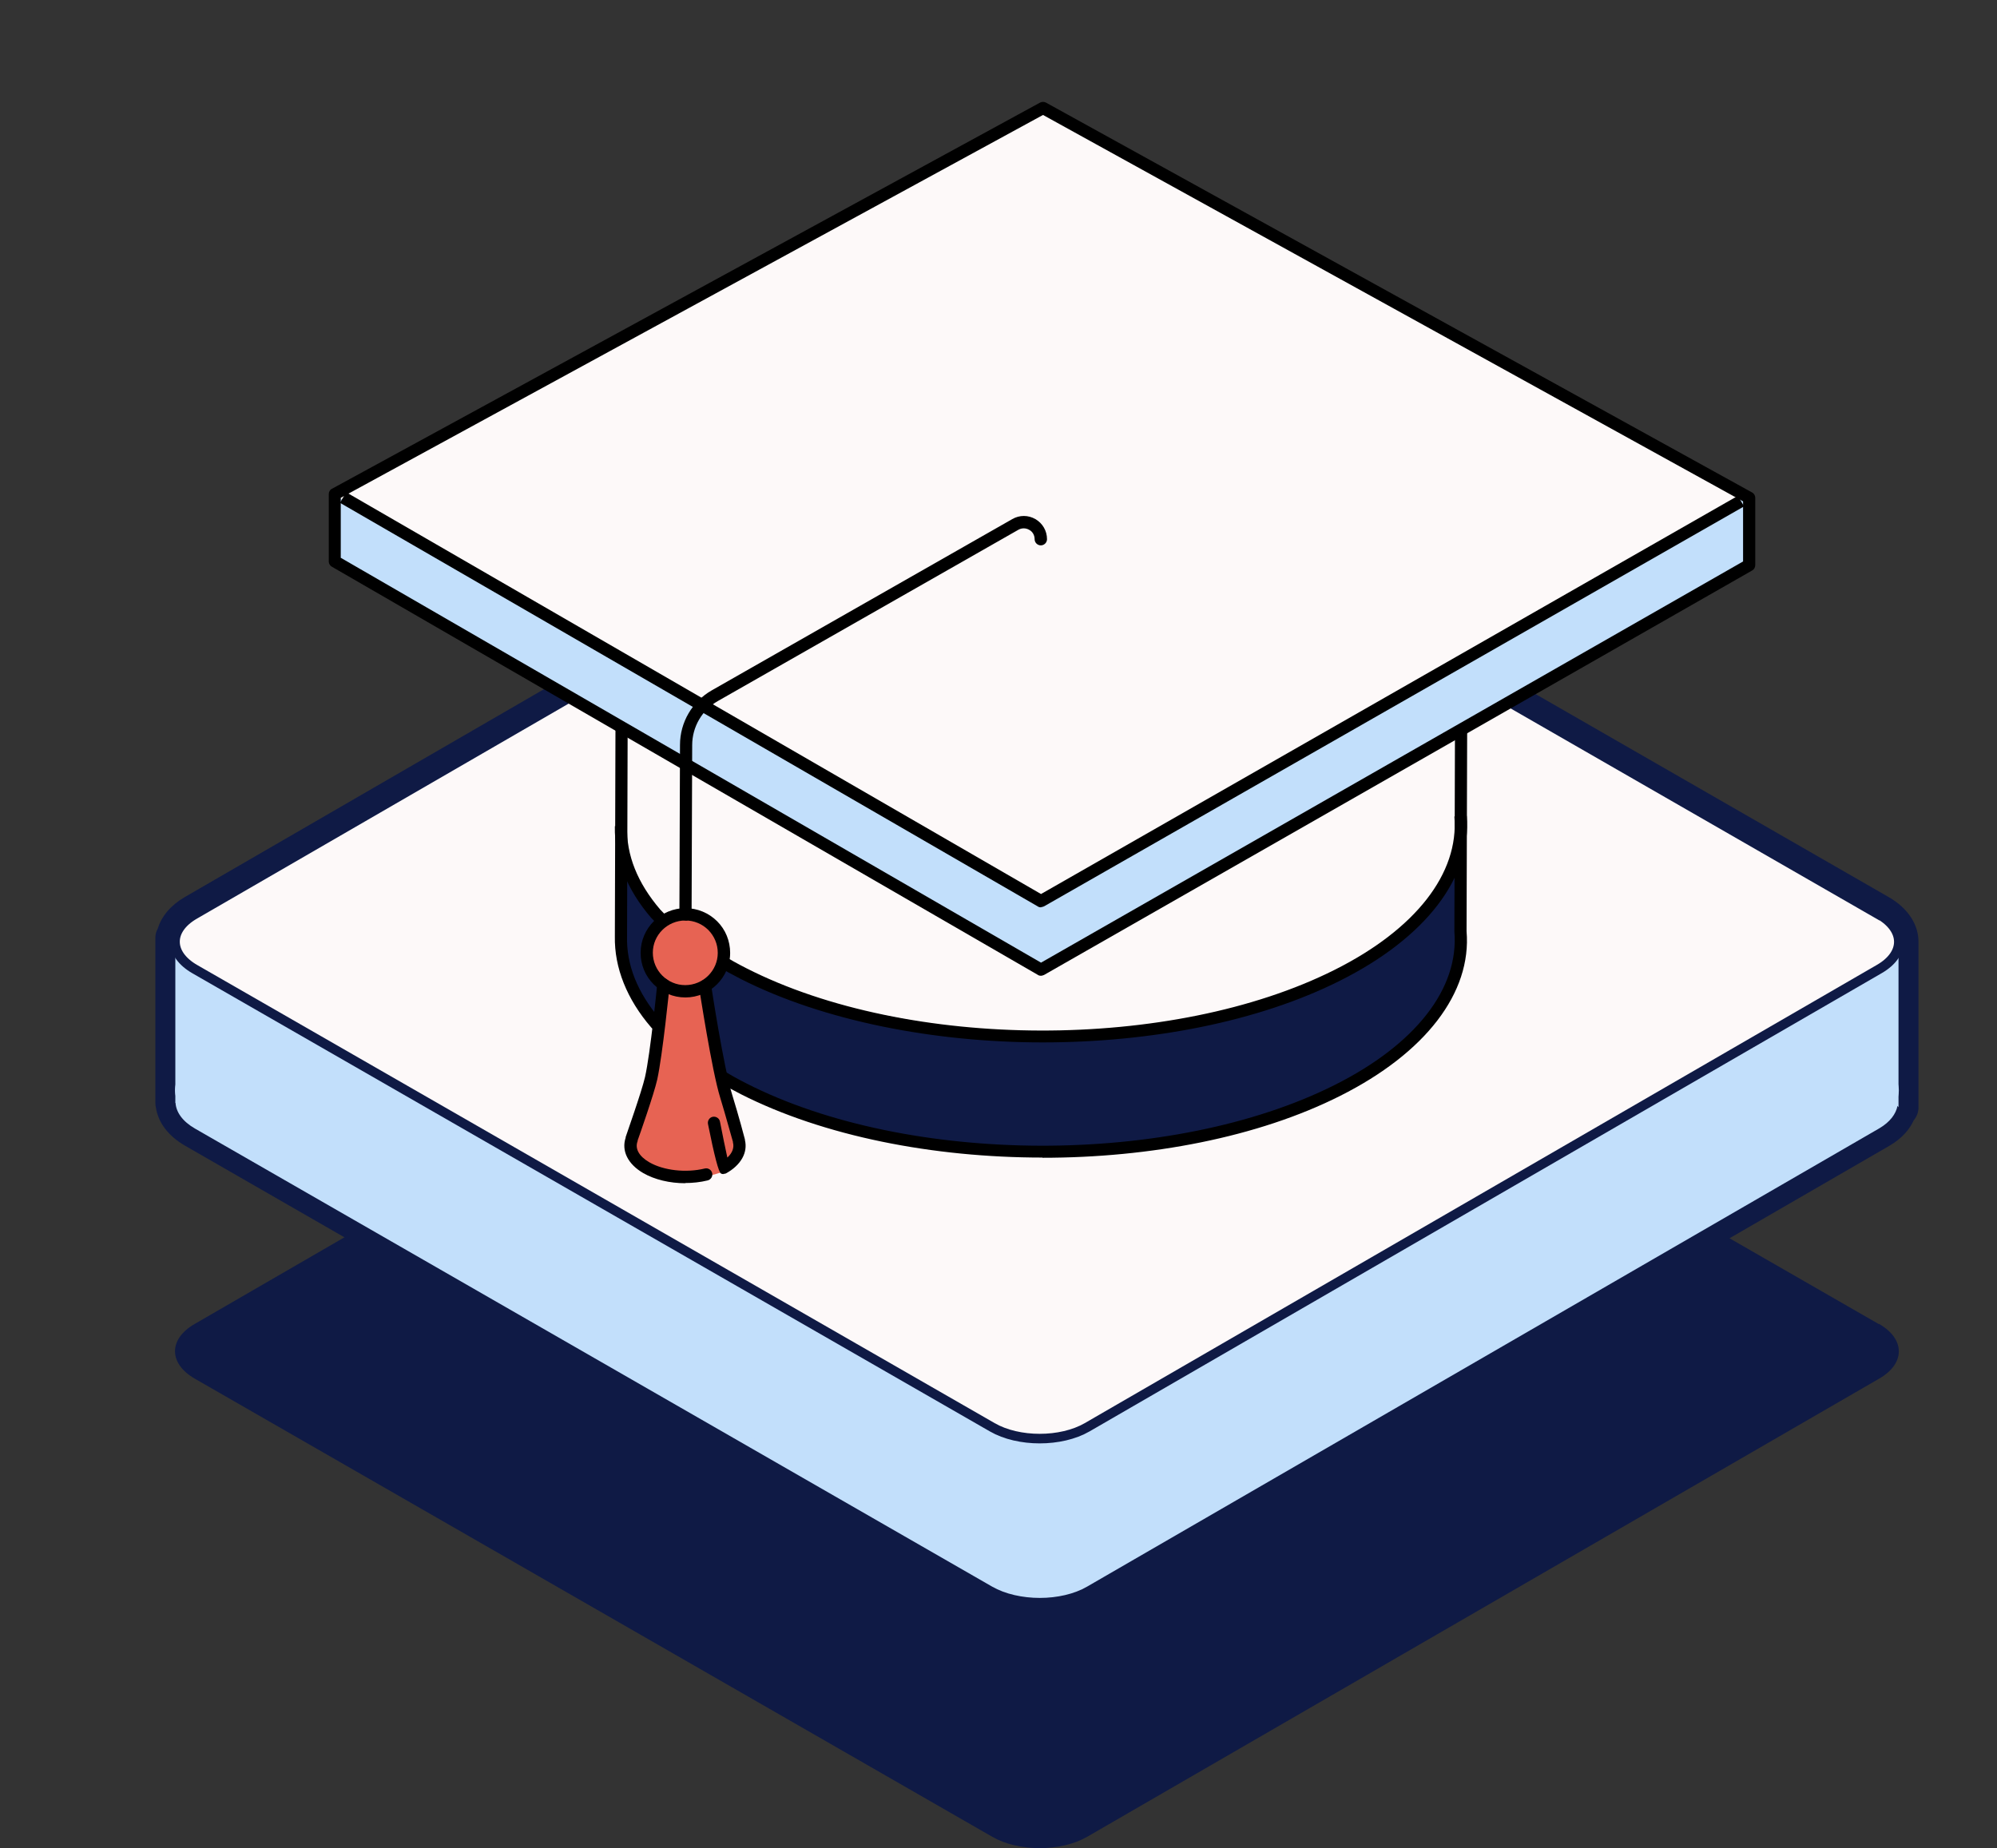 <svg width="458" height="424" viewBox="0 0 458 424" fill="none" xmlns="http://www.w3.org/2000/svg">
<rect x="0" y="0" width="458" height="424" fill="#333333" stroke="none"/>
<path d="M430.92 303.685C436.968 307.153 437.014 312.765 431.012 316.232L249.335 421.354C243.333 424.822 233.573 424.822 227.57 421.354L44.702 316.278C38.654 312.81 38.608 307.198 44.611 303.731L226.287 198.608C232.29 195.141 242.004 195.141 248.052 198.608L430.874 303.731L430.92 303.685Z" fill="#0F1A45"/>
<path d="M238.476 368.884C233.94 368.884 229.679 367.835 226.38 365.964L43.557 260.842C40.35 259.017 38.38 256.462 38.013 253.633C37.967 253.405 37.921 253.223 37.921 252.995V215.171C37.921 214.669 38.059 214.213 38.334 213.847C38.838 211.977 40.212 209.696 43.466 207.825L225.142 102.703C228.396 100.832 232.657 99.783 237.147 99.783C241.638 99.783 245.945 100.832 249.244 102.703L432.066 207.825C435.732 209.924 437.748 212.889 437.702 216.174V254.044C437.702 254.683 437.427 255.321 436.969 255.732C436.282 257.375 434.907 259.291 432.158 260.888L250.481 366.01C247.228 367.881 242.966 368.884 238.476 368.884Z" fill="#C2DFFB"/>
<path d="M237.147 102.018C241.087 102.018 245.028 102.885 248.098 104.619L430.92 209.741C433.944 211.475 435.456 213.802 435.411 216.083V253.998L435.182 253.679C434.815 255.549 433.486 257.374 431.012 258.834L249.335 363.957C246.357 365.69 242.416 366.557 238.476 366.557C234.535 366.557 230.549 365.69 227.525 363.957L44.702 258.88C41.861 257.238 40.395 255.139 40.258 252.994H40.212V215.125H40.395C40.716 213.163 42.045 211.247 44.611 209.741L226.288 104.619C229.266 102.885 233.206 102.018 237.147 102.018ZM237.147 97.456C232.244 97.456 227.57 98.596 223.997 100.649L42.32 205.817C39.204 207.642 37.05 210.152 36.18 213.026C35.813 213.665 35.63 214.395 35.63 215.125V252.949C35.63 253.359 35.676 253.77 35.767 254.135C36.317 257.603 38.654 260.614 42.411 262.804L225.234 367.926C228.853 370.025 233.527 371.165 238.476 371.165C243.424 371.165 248.052 370.025 251.626 367.972L433.303 262.849C436.373 261.07 438.022 258.926 438.893 257.009C439.58 256.188 439.993 255.184 439.993 254.044V216.129C440.038 212.113 437.564 208.327 433.211 205.817L250.389 100.695C246.769 98.596 242.095 97.456 237.147 97.456Z" fill="#0F1A45"/>
<path d="M430.92 243.824C436.968 247.292 437.014 252.904 431.012 256.371L249.335 361.493C243.333 364.961 233.573 364.961 227.57 361.493L44.702 256.417C38.654 252.949 38.608 247.337 44.611 243.87L226.287 138.748C232.29 135.28 242.004 135.28 248.052 138.748L430.874 243.87L430.92 243.824Z" fill="#C2DFFB"/>
<path d="M430.92 209.741C436.968 213.209 437.014 218.821 431.012 222.288L249.335 327.41C243.333 330.878 233.573 330.878 227.57 327.41L44.702 222.334C38.654 218.866 38.608 213.254 44.611 209.787L226.287 104.665C232.29 101.197 242.004 101.197 248.052 104.665L430.874 209.787L430.92 209.741Z" fill="#FDF9F9" stroke="#0F1A45" stroke-width="2.194" stroke-miterlimit="10"/>
<path d="M334.469 199.84L334.927 167.993L401.458 129.53L401 113.698L238.98 24.864L77.097 113.698V128.572L142.895 167.4L143.17 195.642C143.17 195.642 147.156 220.554 185.141 229.496C223.126 238.439 254.604 242.409 288.878 230.728C323.151 219.048 334.469 199.84 334.469 199.84Z" fill="#FDF9F9" stroke="#0F1A45" stroke-width="0.823" stroke-miterlimit="10"/>
<path d="M166.446 220.828L161.635 226.942C161.635 226.942 165.301 247.382 166.171 247.656C167.042 247.93 193.938 262.621 223.676 263.808C253.413 264.994 287.182 261.709 303.265 252.173C319.348 242.637 332.269 234.059 334.286 223.064C336.302 212.068 334.286 197.422 334.286 197.422C334.286 197.422 331.903 201.848 326.313 209.786C320.723 217.725 299.416 233.831 262.394 236.888C195.955 242.363 166.401 220.828 166.401 220.828H166.446Z" fill="#0F1A45"/>
<path d="M142.299 196.099C142.299 196.099 141.154 219.916 142.299 222.242C143.445 224.569 150.363 234.972 150.363 234.972L152.563 225.984C152.563 225.984 147.477 223.383 148.256 219.687C149.035 215.992 151.921 211.475 151.921 211.475L142.299 196.053V196.099Z" fill="#0F1A45"/>
<path d="M157.191 226.577C161.568 226.577 165.117 223.043 165.117 218.683C165.117 214.324 161.568 210.79 157.191 210.79C152.813 210.79 149.264 214.324 149.264 218.683C149.264 223.043 152.813 226.577 157.191 226.577Z" fill="#E76353"/>
<path d="M152.792 226.531C152.792 226.531 152.013 234.789 150.547 240.31C149.081 245.831 144.773 262.484 144.499 263.214C144.224 263.944 144.957 266.818 146.927 267.594C148.897 268.37 159.207 270.514 160.719 270.149C162.231 269.784 166.767 268.917 167.729 267.685C168.692 266.453 170.341 262.849 169.654 260.613C168.966 258.378 161.635 226.531 161.635 226.531C161.635 226.531 157.42 227.033 155.312 227.033C153.204 227.033 152.746 226.531 152.746 226.531H152.792Z" fill="#E76353"/>
<path d="M80.625 115.843L77.097 113.698L77.372 129.759L238.43 222.288L401.458 129.53L401.046 113.698L238.98 205.954L80.625 115.843Z" fill="#C2DFFB"/>
<path d="M239.117 265.541C214.053 265.541 188.944 260.659 169.883 250.986C167.684 249.846 165.988 248.933 164.201 247.838L165.667 245.466C167.409 246.515 169.012 247.428 171.166 248.523C208.326 267.457 268.854 267.594 306.106 248.888C324.663 239.58 334.652 226.759 333.552 213.71L333.69 167.445H336.485L336.347 213.619C337.539 227.717 326.954 241.542 307.343 251.397C288.511 260.887 263.814 265.587 239.071 265.587L239.117 265.541Z" fill="black"/>
<path d="M150.089 236.341L149.493 235.839C149.493 235.839 149.401 235.748 149.356 235.702C143.766 229.223 140.879 221.969 141.016 214.805C141.016 214.76 141.016 214.714 141.016 214.668L141.154 166.853H143.949L143.811 214.486C143.811 214.486 143.811 214.623 143.811 214.714C143.628 221.33 146.194 227.717 151.418 233.831L151.922 234.242L150.089 236.386V236.341Z" fill="black"/>
<path d="M238.751 223.839C238.522 223.839 238.247 223.793 238.063 223.656L76.089 129.986C75.677 129.758 75.402 129.302 75.402 128.8V113.379C75.402 112.877 75.631 112.375 76.089 112.147L238.522 23.541C238.934 23.313 239.438 23.313 239.896 23.541L401.825 112.968C402.283 113.196 402.558 113.698 402.558 114.2V129.621C402.558 130.123 402.329 130.58 401.87 130.853L239.438 223.656C239.438 223.656 238.98 223.839 238.751 223.839ZM78.197 127.979L238.751 220.828L399.763 128.8V115.021L239.209 26.37L78.151 114.2V127.979H78.197Z" fill="black"/>
<path d="M238.751 208.144C238.522 208.144 238.247 208.098 238.063 207.961L77.968 115.341L79.388 112.922L238.751 205.087L398.571 113.744L399.992 116.162L239.438 207.916C239.438 207.916 238.98 208.098 238.751 208.098V208.144Z" fill="black"/>
<path d="M165.943 269.328C165.943 269.328 165.53 269.328 165.347 269.191C164.828 268.948 163.835 265.161 162.369 257.831C162.231 257.055 162.735 256.325 163.468 256.188C164.247 256.051 164.98 256.553 165.118 257.283C165.714 260.294 166.355 263.534 166.813 265.541C167.959 264.492 168.417 263.26 168.096 262.074V261.937C167.821 261.07 166.584 256.416 165.164 251.762C163.239 245.557 160.444 227.17 160.307 226.394C160.169 225.619 160.719 224.934 161.498 224.797C162.277 224.661 162.964 225.208 163.102 225.984C163.102 226.166 165.988 244.918 167.867 250.941C169.471 256.142 170.845 261.344 170.845 261.389C170.845 261.435 170.845 261.481 170.845 261.526C171.533 264.401 169.929 267.229 166.63 269.1C166.401 269.237 166.172 269.283 165.943 269.283V269.328Z" fill="black"/>
<path d="M157.145 271.427C153.617 271.427 150.135 270.606 147.523 269.1C143.995 267.047 142.483 263.99 143.491 260.979C143.491 260.933 143.491 260.887 143.491 260.842C143.491 260.751 147.156 250.485 147.935 247.063C149.172 241.588 150.73 225.892 150.73 225.71C150.822 224.934 151.509 224.387 152.288 224.432C153.067 224.524 153.617 225.208 153.571 225.984C153.525 226.622 151.967 241.998 150.73 247.656C149.951 251.078 146.698 260.34 146.24 261.617V261.754C145.553 263.488 146.561 265.268 148.943 266.636C152.196 268.507 157.328 269.1 161.635 268.051C162.369 267.868 163.148 268.324 163.331 269.1C163.514 269.83 163.056 270.606 162.277 270.788C160.627 271.199 158.84 271.381 157.145 271.381V271.427Z" fill="black"/>
<path d="M157.191 228.813C151.509 228.813 146.881 224.204 146.927 218.547C146.927 212.935 151.555 208.327 157.191 208.327C159.94 208.327 162.552 209.422 164.476 211.338C166.401 213.254 167.455 215.855 167.455 218.592C167.455 224.204 162.827 228.813 157.191 228.813ZM157.191 211.155C153.067 211.155 149.722 214.486 149.722 218.547C149.722 222.653 153.067 225.984 157.145 225.984C161.269 225.984 164.614 222.653 164.614 218.592C164.614 216.585 163.835 214.76 162.46 213.346C161.04 211.931 159.161 211.155 157.191 211.155Z" fill="black"/>
<path d="M157.237 211.155C156.458 211.155 155.816 210.517 155.816 209.741L155.954 170.868C155.954 165.712 158.749 160.921 163.239 158.366L232.153 119.082C233.802 118.124 235.818 118.124 237.468 119.082C239.117 120.041 240.125 121.774 240.125 123.691C240.125 124.466 239.484 125.105 238.705 125.105C237.926 125.105 237.285 124.466 237.285 123.691C237.285 122.778 236.826 121.957 236.047 121.546C235.269 121.09 234.306 121.09 233.527 121.546L164.614 160.83C160.994 162.883 158.749 166.761 158.749 170.913L158.611 209.787C158.611 210.562 157.97 211.201 157.191 211.201L157.237 211.155Z" fill="black"/>
<path d="M336.393 187.156C337.585 201.254 327 215.079 307.389 224.934C288.557 234.424 263.86 239.124 239.117 239.124C214.374 239.124 188.944 234.242 169.883 224.569C167.684 223.428 165.988 222.516 164.201 221.421L165.667 219.048C167.409 220.098 169.012 221.01 171.166 222.105C208.326 241.04 268.854 241.177 306.106 222.47C324.663 213.163 334.652 200.342 333.552 187.293" fill="black"/>
<path d="M143.811 189.3C143.811 189.3 143.811 189.437 143.811 189.528C143.628 196.144 146.194 202.532 151.418 208.646L152.563 209.832L150.73 211.976L149.493 210.699C149.493 210.699 149.401 210.608 149.356 210.562C143.766 204.083 140.879 196.829 141.016 189.665C141.016 189.62 141.016 189.574 141.016 189.528L143.811 189.346V189.3Z" fill="black"/>
</svg>
